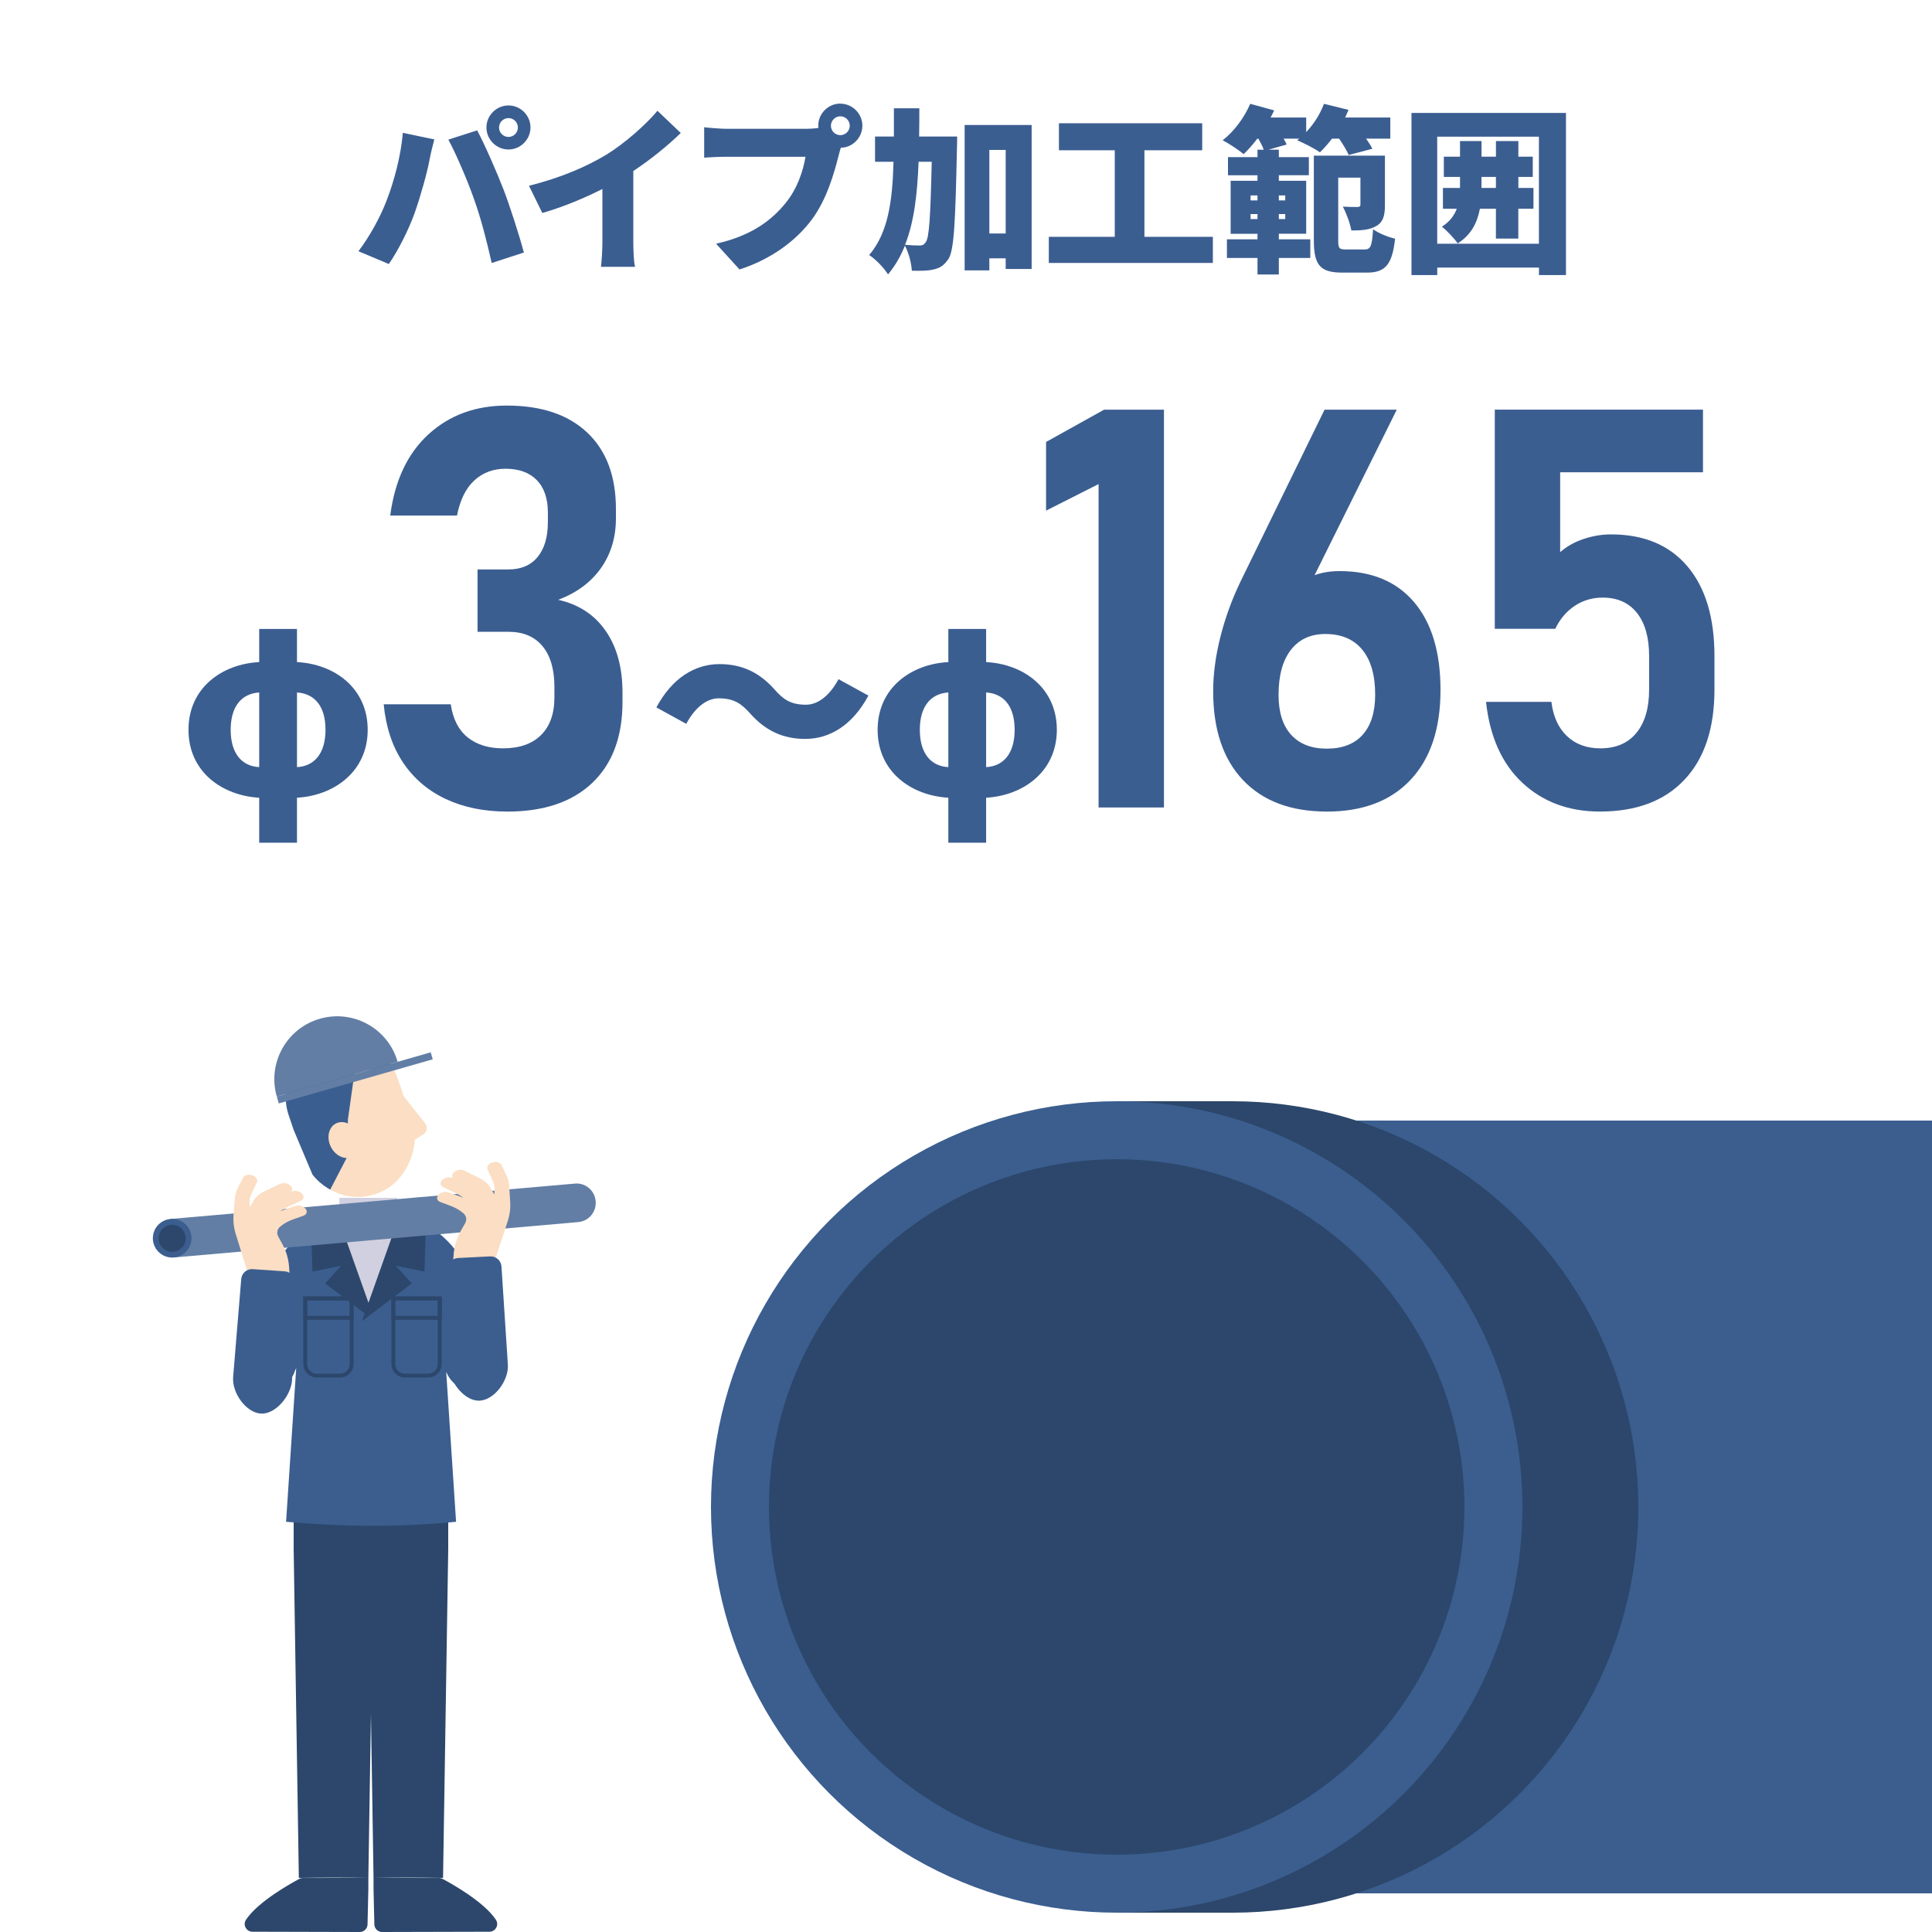 <?xml version="1.0" encoding="UTF-8"?>
<svg id="_レイヤー_1" xmlns="http://www.w3.org/2000/svg" version="1.1" viewBox="0 0 500 500">
  <!-- Generator: Adobe Illustrator 29.6.1, SVG Export Plug-In . SVG Version: 2.1.1 Build 9)  -->
  <defs>
    <style>
      .st0, .st1 {
        fill: none;
      }

      .st2 {
        fill: #3b5e8f;
      }

      .st3 {
        fill: #3b5e91;
      }

      .st4 {
        fill: #d1d0e0;
      }

      .st5 {
        fill: #fbdec3;
      }

      .st6 {
        fill: #627ea5;
      }

      .st1 {
        stroke: #2c476b;
        stroke-miterlimit: 10;
      }

      .st7 {
        fill: #2c476b;
      }
    </style>
  </defs>
  <rect class="st0" x="0" width="500" height="500"/>
  <g>
    <g>
      <path class="st5" d="M102.92,279.09c-1.89-5.59-6.14-7.98-10.12-8.95l-2.76,19.62-.21,9.67-4.38,8.44c3.24,1.81,7.1,2.45,10.91,1.39.31-.09.62-.18.94-.29h.04c.32-.12.62-.23.92-.35,5.4-2.18,8.75-8.1,9.1-13.65l2.46-1.59c.75-.71.83-1.87.19-2.68l-5.52-6.97-1.57-4.65Z"/>
      <path class="st3" d="M90.04,289.77l2.76-19.62c-1.67-.4-3.29-.57-4.68-.6-2.71-.07-5.35.83-7.47,2.53-3.65,2.94-8.61,8.63-5.93,16.56l1.3,3.84,4.85,11.51c1.26,1.6,2.84,2.91,4.59,3.89l4.38-8.44.21-9.67Z"/>
      <path class="st3" d="M87.75,278.31c.24-.16,13.62-2.44,13.62-2.44,0,0-1.4-5.28-8.58-5.73-4.47-.28-5.05,8.17-5.05,8.17Z"/>
      <ellipse class="st5" cx="89.12" cy="295.03" rx="3.9" ry="4.81" transform="translate(-121.15 69.71) rotate(-26.21)"/>
    </g>
    <rect class="st7" x="76" y="386.01" width="40" height="15"/>
    <g>
      <path class="st7" d="M95.34,486c-7.2-.11-10.8-.11-18,0-.45-28.33-.89-56.66-1.34-84.99,8.27-.13,12.4-.13,20.67,0-.45,28.33-.89,56.66-1.34,84.99Z"/>
      <path class="st7" d="M77.47,486.24c.29-.15.61-.23.93-.23h0s16.93-.01,16.93-.01v2.86s-.21,9.13-.21,9.13c0,1.11-.9,2.01-2,2.01l-27.79-.07c-1.56,0-2.55-1.76-1.68-3.08,3.08-4.71,11.75-9.5,13.82-10.6Z"/>
    </g>
    <g>
      <path class="st7" d="M96.66,486c7.2-.11,10.8-.11,18,0,.45-28.33.89-56.66,1.34-84.99-8.27-.13-12.4-.13-20.67,0,.45,28.33.89,56.66,1.34,84.99Z"/>
      <path class="st7" d="M114.53,486.24c-.29-.15-.61-.23-.93-.23h0s-16.93-.01-16.93-.01v2.86s.21,9.13.21,9.13c0,1.11.9,2.01,2,2.01l27.79-.07c1.56,0,2.55-1.76,1.68-3.08-3.08-4.71-11.75-9.5-13.82-10.6Z"/>
    </g>
    <path class="st2" d="M129.58,349.87l-4.41-14.42c-.66-2.15-3.12-6.09-6.36-10.68-2.4-3.4-5.36-6.07-8.65-8.01.06.28.1.57.09.86l-29.78.22c0-.14.01-.27.02-.4-2.85,1.87-5.42,4.31-7.55,7.32-3.24,4.59-5.71,8.53-6.36,10.68l-4.4,14.41c-1.21,3.95.78,8.33,4.69,9.64,4.02,1.34,8.32-.9,9.55-4.92l.24-.5c-.87,13.24-1.75,26.49-2.62,39.73,0,.02.01.04.03.04,14.6,1.29,29.34,1.46,43.93,0,.02,0,.03-.02.03-.04-.85-12.87-1.7-25.74-2.54-38.61,0-.04.05-.05.06-.01,1.48,3.67,5.63,5.62,9.48,4.25,3.82-1.37,5.73-5.68,4.54-9.57Z"/>
    <g>
      <path class="st4" d="M95.22,316.84c-2.77,0-5.28-1.09-7.15-2.85-.29.08-.58.15-.86.24l8.16,24.36,8.24-24.65c-.31-.09-.62-.15-.94-.23-1.89,1.93-4.53,3.13-7.44,3.13Z"/>
      <path class="st4" d="M102.66,313.71c-4.79-1.18-9.84-1.09-14.59.28,1.87,1.76,4.38,2.85,7.15,2.85,2.92,0,5.55-1.2,7.44-3.13Z"/>
    </g>
    <rect class="st4" x="87.83" y="310.01" width="15" height="5"/>
    <g>
      <rect class="st1" x="101.8" y="336.05" width="12" height="5"/>
      <path class="st1" d="M101.8,336.01h12v17c0,1.66-1.34,3-3,3h-6c-1.66,0-3-1.34-3-3v-17h0Z"/>
    </g>
    <g>
      <rect class="st1" x="79" y="336.05" width="12" height="5"/>
      <path class="st1" d="M79,336.01h12v17c0,1.66-1.34,3-3,3h-6c-1.66,0-3-1.34-3-3v-17h0Z"/>
    </g>
    <path class="st7" d="M110.26,316.72c0-.22-.03-.44-.09-.65-2.08-.93-4.29-1.64-6.57-2.13l-3.8,10.71-4.44,12.5-4.44-12.5-3.72-10.49c-2.34.57-4.6,1.37-6.71,2.42-.01.1-.03.2-.02.3l.4,12.2,7.4-1.5-4.12,4.57,10.23,7.75-.72,2.03,12.91-9.78-4.12-4.57,7.4,1.5.41-12.37Z"/>
    <g>
      <path class="st6" d="M149.68,316.27l-104.66,9.16-.87-9.96,104.66-9.16c2.72-.24,5.11,1.8,5.35,4.55h0c.24,2.75-1.77,5.17-4.48,5.41Z"/>
      <circle class="st2" cx="44.56" cy="320.45" r="5"/>
      <circle class="st7" cx="44.56" cy="320.47" r="3.5"/>
    </g>
    <g>
      <path class="st5" d="M131.2,304.43l-1.42-2.92c-.31-.63-1.35-.99-2.3-.7-1.04.32-1.63,1.17-1.31,1.87l1.42,3.1c.32.71.46,1.48.4,2.27l-.08,1s-.03.02-.04,0l-1.01-1.78c-.15-.24-.33-.48-.52-.7-.19-.22-.41-.43-.64-.63-.46-.4-1-.75-1.6-1.04l-3.87-1.9c-.28-.17-.61-.25-.97-.26-.24,0-.48.02-.72.08-.12.03-.24.07-.35.11-.18.07-.36.18-.51.29-.04.03-.07.05-.11.08,0,0,0,0,0,0-.08.07-.16.14-.22.22-.02.03-.04.05-.06.08-.04.05-.08.1-.1.15-.02.03-.03.07-.05.1-.02.05-.04.09-.06.14-.01.04-.02.08-.03.11,0,.04-.01.08-.02.13,0,.04,0,.08,0,.12,0,.04,0,.07.01.11,0,.04.01.08.02.13,0,.03.02.06.04.09.05.11.11.22.2.31,0,0,0,0,0,0l-.06-.03c-.46-.28-1.1-.33-1.69-.18-.36.09-.69.25-.97.48-.09.08-.17.16-.24.24-.34.41-.4.88-.18,1.27.09.15.22.29.4.4l3.83,1.84s0,0,0,0c.28.14.55.29.8.45.04.03.08.06.12.09.21.14.41.28.59.43,0,0,0,0,.01.01-.28-.12-.57-.24-.88-.35l-3.02-1.06c-.8-.28-1.84-.04-2.44.54-.02.01-.04.03-.05.04-.02.02-.03.04-.05.06-.02.02-.04.04-.06.06h0c-.55.69-.32,1.49.54,1.8l2.62.98c1.31.48,2.45,1.15,3.38,1.96.78.69.93,1.69.39,2.63l-.95,1.65c-1.11,1.95-1.77,3.97-1.95,5.97l-.26,3.11c-.3,3.64,5.77,5.04,9.3,2.08.03-.02.05-.04.08-.07.37-.32.61-.52.61-.52l4.3-13.03c.47-1.54.67-3.08.58-4.59l-.23-3.78h0c.03-.89-.26-2.28-.65-3.08Z"/>
      <path class="st2" d="M126.86,325.15l-8.31.42c-1.5.08-2.67,1.32-2.65,2.82l.28,25.32c.21,4.11,4.15,8.97,7.95,8.78h0c3.79-.19,7.52-5.14,7.31-9.25l-1.66-25.48c-.1-1.52-1.4-2.68-2.93-2.61Z"/>
    </g>
    <g>
      <path class="st5" d="M61.43,307.68l1.47-2.89c.32-.63,1.37-.96,2.31-.66,1.04.34,1.61,1.2,1.28,1.89l-1.47,3.08c-.34.7-.49,1.47-.44,2.26l.06,1s.03.02.04,0l1.04-1.77c.16-.24.33-.47.53-.69.2-.22.41-.43.65-.62.47-.39,1.01-.73,1.62-1.02l3.9-1.83c.28-.16.62-.24.97-.25.24,0,.48.03.72.09.12.03.23.07.35.12.18.08.35.18.51.3.04.03.07.05.11.08,0,0,0,0,0,0,.08.07.15.15.22.22.02.03.04.05.06.08.04.05.07.1.1.16.02.03.03.07.05.1.02.05.04.09.05.14.01.04.02.08.03.11,0,.04.01.08.02.13,0,.04,0,.08,0,.12,0,.04,0,.07-.02.11,0,.04-.01.08-.03.13,0,.03-.03.06-.04.09-.05.11-.11.22-.2.31,0,0,0,0,0,0l.06-.03c.46-.27,1.1-.31,1.69-.15.35.1.69.26.96.5.09.08.17.16.23.24.33.42.39.89.16,1.27-.09.15-.23.29-.41.4l-3.86,1.78s0,0,0,0c-.28.13-.55.28-.81.43-.04.03-.08.06-.13.09-.21.13-.41.27-.6.42,0,0,0,0-.01.01.29-.12.58-.23.88-.33l3.03-1c.81-.27,1.84,0,2.43.58.02.01.04.03.05.04.02.02.03.04.05.06.02.02.04.04.06.06h0c.54.7.29,1.49-.57,1.79l-2.63.93c-1.32.46-2.47,1.1-3.41,1.91-.79.68-.96,1.68-.44,2.63l.92,1.67c1.08,1.96,1.7,4,1.84,6.01l.2,3.11c.24,3.65-5.85,4.94-9.33,1.92-.03-.02-.05-.04-.08-.07-.37-.33-.6-.53-.6-.53l-4.07-13.1c-.45-1.54-.61-3.09-.5-4.6l.3-3.78h0c-.01-.89.3-2.28.71-3.07Z"/>
      <path class="st2" d="M65.41,328.46l8.3.56c1.5.1,2.64,1.37,2.6,2.86l-.73,25.31c-.28,4.11-4.31,8.9-8.1,8.64h0c-3.79-.26-7.43-5.27-7.15-9.38l2.1-25.45c.13-1.52,1.45-2.66,2.97-2.55Z"/>
    </g>
    <g>
      <path class="st6" d="M102.91,274.8l-31.28,8.97c-2.48-8.64,2.52-17.65,11.16-20.12,8.64-2.48,17.65,2.52,20.12,11.16Z"/>
      <rect class="st6" x="71.09" y="278.02" width="41.45" height="1.88" transform="translate(-73.34 36.11) rotate(-16)"/>
    </g>
  </g>
  <g>
    <path class="st3" d="M104.26,34.38l8.14,1.7c-.41,1.47-1.06,4.23-1.24,5.29-.64,3.45-2.35,9.48-3.77,13.53-1.61,4.6-4.46,10.12-6.76,13.43l-7.87-3.31c2.85-3.73,5.61-8.74,7.22-12.93,2.07-5.34,3.73-11.55,4.28-17.71ZM116.04,36.13l7.45-2.39c1.98,3.68,5.24,11.18,6.85,15.37,1.52,3.96,3.96,11.46,5.24,16.24l-8.33,2.71c-1.33-5.89-2.76-11.46-4.55-16.47-1.7-4.88-4.74-11.92-6.67-15.46ZM131.59,27.29c3.13,0,5.7,2.58,5.7,5.7s-2.58,5.7-5.7,5.7-5.7-2.58-5.7-5.7,2.58-5.7,5.7-5.7ZM131.59,35.44c1.33,0,2.44-1.1,2.44-2.44s-1.1-2.44-2.44-2.44-2.44,1.1-2.44,2.44,1.1,2.44,2.44,2.44Z"/>
    <path class="st3" d="M156.99,39.99c4.65-2.85,10.26-7.82,13.16-11.32l6.03,5.75c-3.45,3.36-7.91,6.95-12.28,9.84v18.13c0,2.21.09,5.38.46,6.67h-8.83c.18-1.24.37-4.46.37-6.67v-13.48c-4.65,2.35-10.21,4.69-15.55,6.21l-3.45-7.04c8.37-2.12,14.95-4.97,20.1-8.1Z"/>
    <path class="st3" d="M217.48,26.83c3.13,0,5.7,2.58,5.7,5.7s-2.58,5.7-5.57,5.7c-.23.69-.41,1.38-.55,1.93-1.1,4.32-2.99,11.32-6.95,16.65-4.14,5.57-10.63,10.31-18.72,12.93l-6.07-6.67c9.25-2.07,14.45-6.12,18.08-10.63,2.94-3.63,4.46-8.19,5.06-11.87h-20.24c-2.25,0-4.78.14-5.98.23v-7.87c1.43.18,4.46.41,5.98.41h20.29c.78,0,2.07-.05,3.31-.23-.05-.18-.05-.37-.05-.6,0-3.13,2.58-5.7,5.7-5.7ZM217.48,34.98c1.33,0,2.44-1.1,2.44-2.44s-1.1-2.44-2.44-2.44-2.44,1.1-2.44,2.44,1.1,2.44,2.44,2.44Z"/>
    <path class="st3" d="M247.71,35.34s0,2.12-.05,2.94c-.41,19.23-.74,26.54-2.21,28.75-1.2,1.75-2.25,2.35-3.86,2.71-1.43.37-3.45.37-5.61.32-.09-1.84-.78-4.6-1.79-6.49-1.1,2.76-2.53,5.24-4.37,7.45-1.01-1.66-3.22-3.96-4.88-5.01,4.88-5.75,6.03-13.8,6.3-24.15h-4.78v-6.53h4.88v-7.31h6.58c0,2.53,0,4.97-.05,7.31h9.85ZM237.73,41.88c-.32,8.33-1.15,15.55-3.5,21.48,1.61.14,2.99.18,3.82.18.69,0,1.1-.23,1.56-.92.87-1.2,1.2-6.58,1.52-20.75h-3.4ZM266.99,32.35v37.26h-6.72v-2.76h-4.23v3.13h-6.39v-37.63h17.34ZM260.27,60.42v-21.62h-4.23v21.62h4.23Z"/>
    <path class="st3" d="M313.89,61.29v6.76h-42.46v-6.76h17.07v-22.4h-14.45v-6.99h37.08v6.99h-14.95v22.4h17.71Z"/>
    <path class="st3" d="M330.96,61.93h8.14v4.83h-8.14v4.28h-5.52v-4.28h-7.91v-4.83h7.91v-1.43h-6.95v-13.71h6.95v-1.43h-7.64v-4.69h7.64v-1.93h1.61c-.28-.83-.83-1.89-1.38-2.85h-.28c-1.15,1.52-2.39,2.9-3.54,4-1.24-1.06-3.91-2.81-5.43-3.59,2.94-2.25,5.66-5.94,7.13-9.43l6.21,1.7c-.28.6-.6,1.24-.92,1.84h9.2v3.77c1.98-2.07,3.63-4.69,4.6-7.31l6.35,1.56c-.28.64-.55,1.33-.87,1.98h11.69v5.47h-6.26c.64.92,1.24,1.84,1.61,2.62l-6.12,1.61c-.46-1.1-1.47-2.76-2.48-4.23h-1.84c-1.01,1.33-2.12,2.58-3.13,3.54-1.38-1.01-4.28-2.44-5.89-3.13l.55-.41h-4.05c.32.55.6,1.06.78,1.52l-4.69,1.33h2.67v1.93h7.77v4.69h-7.77v1.43h7.08v13.71h-7.08v1.43ZM323.65,51.86h1.79v-1.29h-1.79v1.29ZM325.44,56.69v-1.29h-1.79v1.29h1.79ZM330.96,50.57v1.29h1.66v-1.29h-1.66ZM332.62,55.4h-1.66v1.29h1.66v-1.29ZM353.14,64.56c1.61,0,1.93-.87,2.21-5.24,1.33,1.01,3.96,2.07,5.7,2.44-.74,6.67-2.48,8.79-7.27,8.79h-6.35c-5.66,0-7.41-1.79-7.41-8.33v-21.94h18.4v12.84c0,2.67-.46,4.37-2.25,5.38-1.75,1.01-3.82,1.15-6.44,1.15-.32-1.84-1.33-4.55-2.21-6.17,1.43.09,3.27.09,3.82.09.55-.05.74-.14.74-.64v-6.95h-5.75v16.19c0,2.12.23,2.39,2.02,2.39h4.79Z"/>
    <path class="st3" d="M405.27,29.22v41.96h-6.99v-1.93h-26.32v1.93h-6.67V29.22h39.98ZM398.27,63.08v-27.7h-26.32v27.7h26.32ZM396.85,54.02h-3.91v7.73h-5.8v-7.73h-4.14c-.69,3.59-2.21,6.72-5.75,8.97-.87-1.29-2.85-3.36-4.09-4.32,2.02-1.29,3.17-2.85,3.86-4.65h-3.59v-5.38h4.42v-2.85h-4.19v-5.24h4.19v-4.05h5.57v4.05h3.73v-4.05h5.8v4.05h3.73v5.24h-3.73v2.85h3.91v5.38ZM387.14,48.64v-2.85h-3.73v2.85h3.73Z"/>
  </g>
  <g>
    <path class="st3" d="M67.08,206.45c-9.54-.54-18.3-6.66-18.3-17.58s8.76-17.04,18.3-17.52v-8.58h9.78v8.58c9.6.48,18.3,6.66,18.3,17.52s-8.76,17.04-18.3,17.58v11.64h-9.78v-11.64ZM67.08,198.53v-19.32c-4.56.3-7.38,3.6-7.38,9.66s2.82,9.42,7.38,9.66ZM76.86,179.21v19.32c4.5-.24,7.38-3.54,7.38-9.66s-2.82-9.36-7.38-9.66Z"/>
    <path class="st3" d="M131.23,210.03c-5.99,0-11.29-1.09-15.9-3.26-4.6-2.17-8.28-5.32-11.04-9.45-2.76-4.13-4.42-9.14-4.99-15.05h17.35c.57,3.82,2.03,6.68,4.39,8.57,2.36,1.89,5.4,2.83,9.13,2.83,4.25,0,7.53-1.14,9.84-3.43,2.31-2.29,3.47-5.53,3.47-9.74v-2.76c0-4.53-1.03-8.04-3.08-10.51-2.05-2.48-4.99-3.72-8.81-3.72h-8v-16.14h8c3.26,0,5.77-1.07,7.54-3.22,1.77-2.15,2.66-5.16,2.66-9.03v-2.48c0-3.63-.96-6.43-2.87-8.39-1.91-1.96-4.61-2.94-8.11-2.94-3.16,0-5.84,1-8.04,3.01-2.2,2.01-3.69,5.04-4.5,9.1h-17.28c1.18-9.06,4.48-16.07,9.91-21.03,5.43-4.96,12.18-7.43,20.25-7.43,8.97,0,15.92,2.34,20.85,7.01,4.93,4.67,7.4,11.26,7.4,19.75v2.41c0,4.96-1.3,9.26-3.89,12.92-2.6,3.66-6.28,6.38-11.04,8.18,5.29,1.18,9.38,3.86,12.28,8.04,2.9,4.18,4.35,9.5,4.35,15.97v2.41c0,9.02-2.61,16-7.82,20.96-5.22,4.96-12.57,7.43-22.05,7.43Z"/>
    <path class="st3" d="M186.04,180.72c-3.36,0-6.31,2.66-8.44,6.61l-7.73-4.25c4.07-7.61,9.97-11.21,16.34-11.21,5.78,0,10.33,2.12,14.34,6.67,2.18,2.48,4.13,3.84,8.02,3.84,3.36,0,6.31-2.66,8.44-6.61l7.73,4.25c-4.07,7.61-9.97,11.21-16.34,11.21-5.78,0-10.33-2.12-14.34-6.67-2.18-2.42-4.07-3.83-8.02-3.83Z"/>
    <path class="st3" d="M245.43,206.45c-9.54-.54-18.3-6.66-18.3-17.58s8.76-17.04,18.3-17.52v-8.58h9.78v8.58c9.6.48,18.3,6.66,18.3,17.52s-8.76,17.04-18.3,17.58v11.64h-9.78v-11.64ZM245.43,198.53v-19.32c-4.56.3-7.38,3.6-7.38,9.66s2.82,9.42,7.38,9.66ZM255.21,179.21v19.32c4.5-.24,7.38-3.54,7.38-9.66s-2.82-9.36-7.38-9.66Z"/>
    <path class="st3" d="M301.23,106.03v102.94h-16.92v-83.69l-13.59,6.87v-17.77l15.01-8.35h15.51Z"/>
    <path class="st3" d="M343.36,210.03c-9.3,0-16.52-2.71-21.67-8.14-5.14-5.43-7.72-13.07-7.72-22.94v-.07c0-4.44.62-9.13,1.88-14.09,1.25-4.96,3.01-9.77,5.27-14.44l21.67-44.32h18.69l-25.49,51.33-2.41-2.55c2.45-4.67,6.82-7.01,13.1-7.01,8.31,0,14.74,2.68,19.29,8.04,4.55,5.36,6.83,12.92,6.83,22.69v.07c0,9.96-2.57,17.69-7.72,23.19-5.15,5.5-12.39,8.25-21.74,8.25ZM343.36,193.75c4.06,0,7.16-1.2,9.31-3.61,2.15-2.41,3.22-5.85,3.22-10.34v-.07c0-5-1.11-8.86-3.33-11.58-2.22-2.71-5.41-4.07-9.56-4.07-3.82,0-6.8,1.37-8.92,4.11-2.12,2.74-3.19,6.61-3.19,11.61v.07c0,4.48,1.09,7.92,3.26,10.3,2.17,2.38,5.24,3.58,9.2,3.58Z"/>
    <path class="st3" d="M414.04,210.03c-8.03,0-14.69-2.47-20-7.4-5.31-4.93-8.46-11.91-9.45-20.92v-.07h16.92v.07c.47,3.78,1.82,6.71,4.04,8.81,2.22,2.1,5.1,3.15,8.64,3.15,4.01,0,7.12-1.33,9.31-4,2.19-2.67,3.29-6.41,3.29-11.22v-8.64c0-4.81-1.05-8.54-3.15-11.19-2.1-2.64-5.06-3.96-8.89-3.96-2.64,0-5.04.71-7.19,2.12-2.15,1.42-3.83,3.4-5.06,5.95h-15.65v-56.71h53.88v16.21h-36.96v20.67c1.65-1.46,3.66-2.6,6.02-3.4,2.36-.8,4.74-1.2,7.15-1.2,8.5,0,15.08,2.75,19.75,8.25,4.67,5.5,7.01,13.25,7.01,23.26v8.64c0,10.05-2.58,17.83-7.75,23.33-5.17,5.5-12.47,8.25-21.91,8.25Z"/>
  </g>
  <g>
    <rect class="st2" x="290" y="290" width="210" height="200"/>
    <g>
      <circle class="st7" cx="319" cy="390" r="105"/>
      <rect class="st7" x="289" y="285" width="30" height="210"/>
      <circle class="st2" cx="289" cy="390" r="105"/>
    </g>
    <circle class="st7" cx="289" cy="390" r="90"/>
  </g>
</svg>